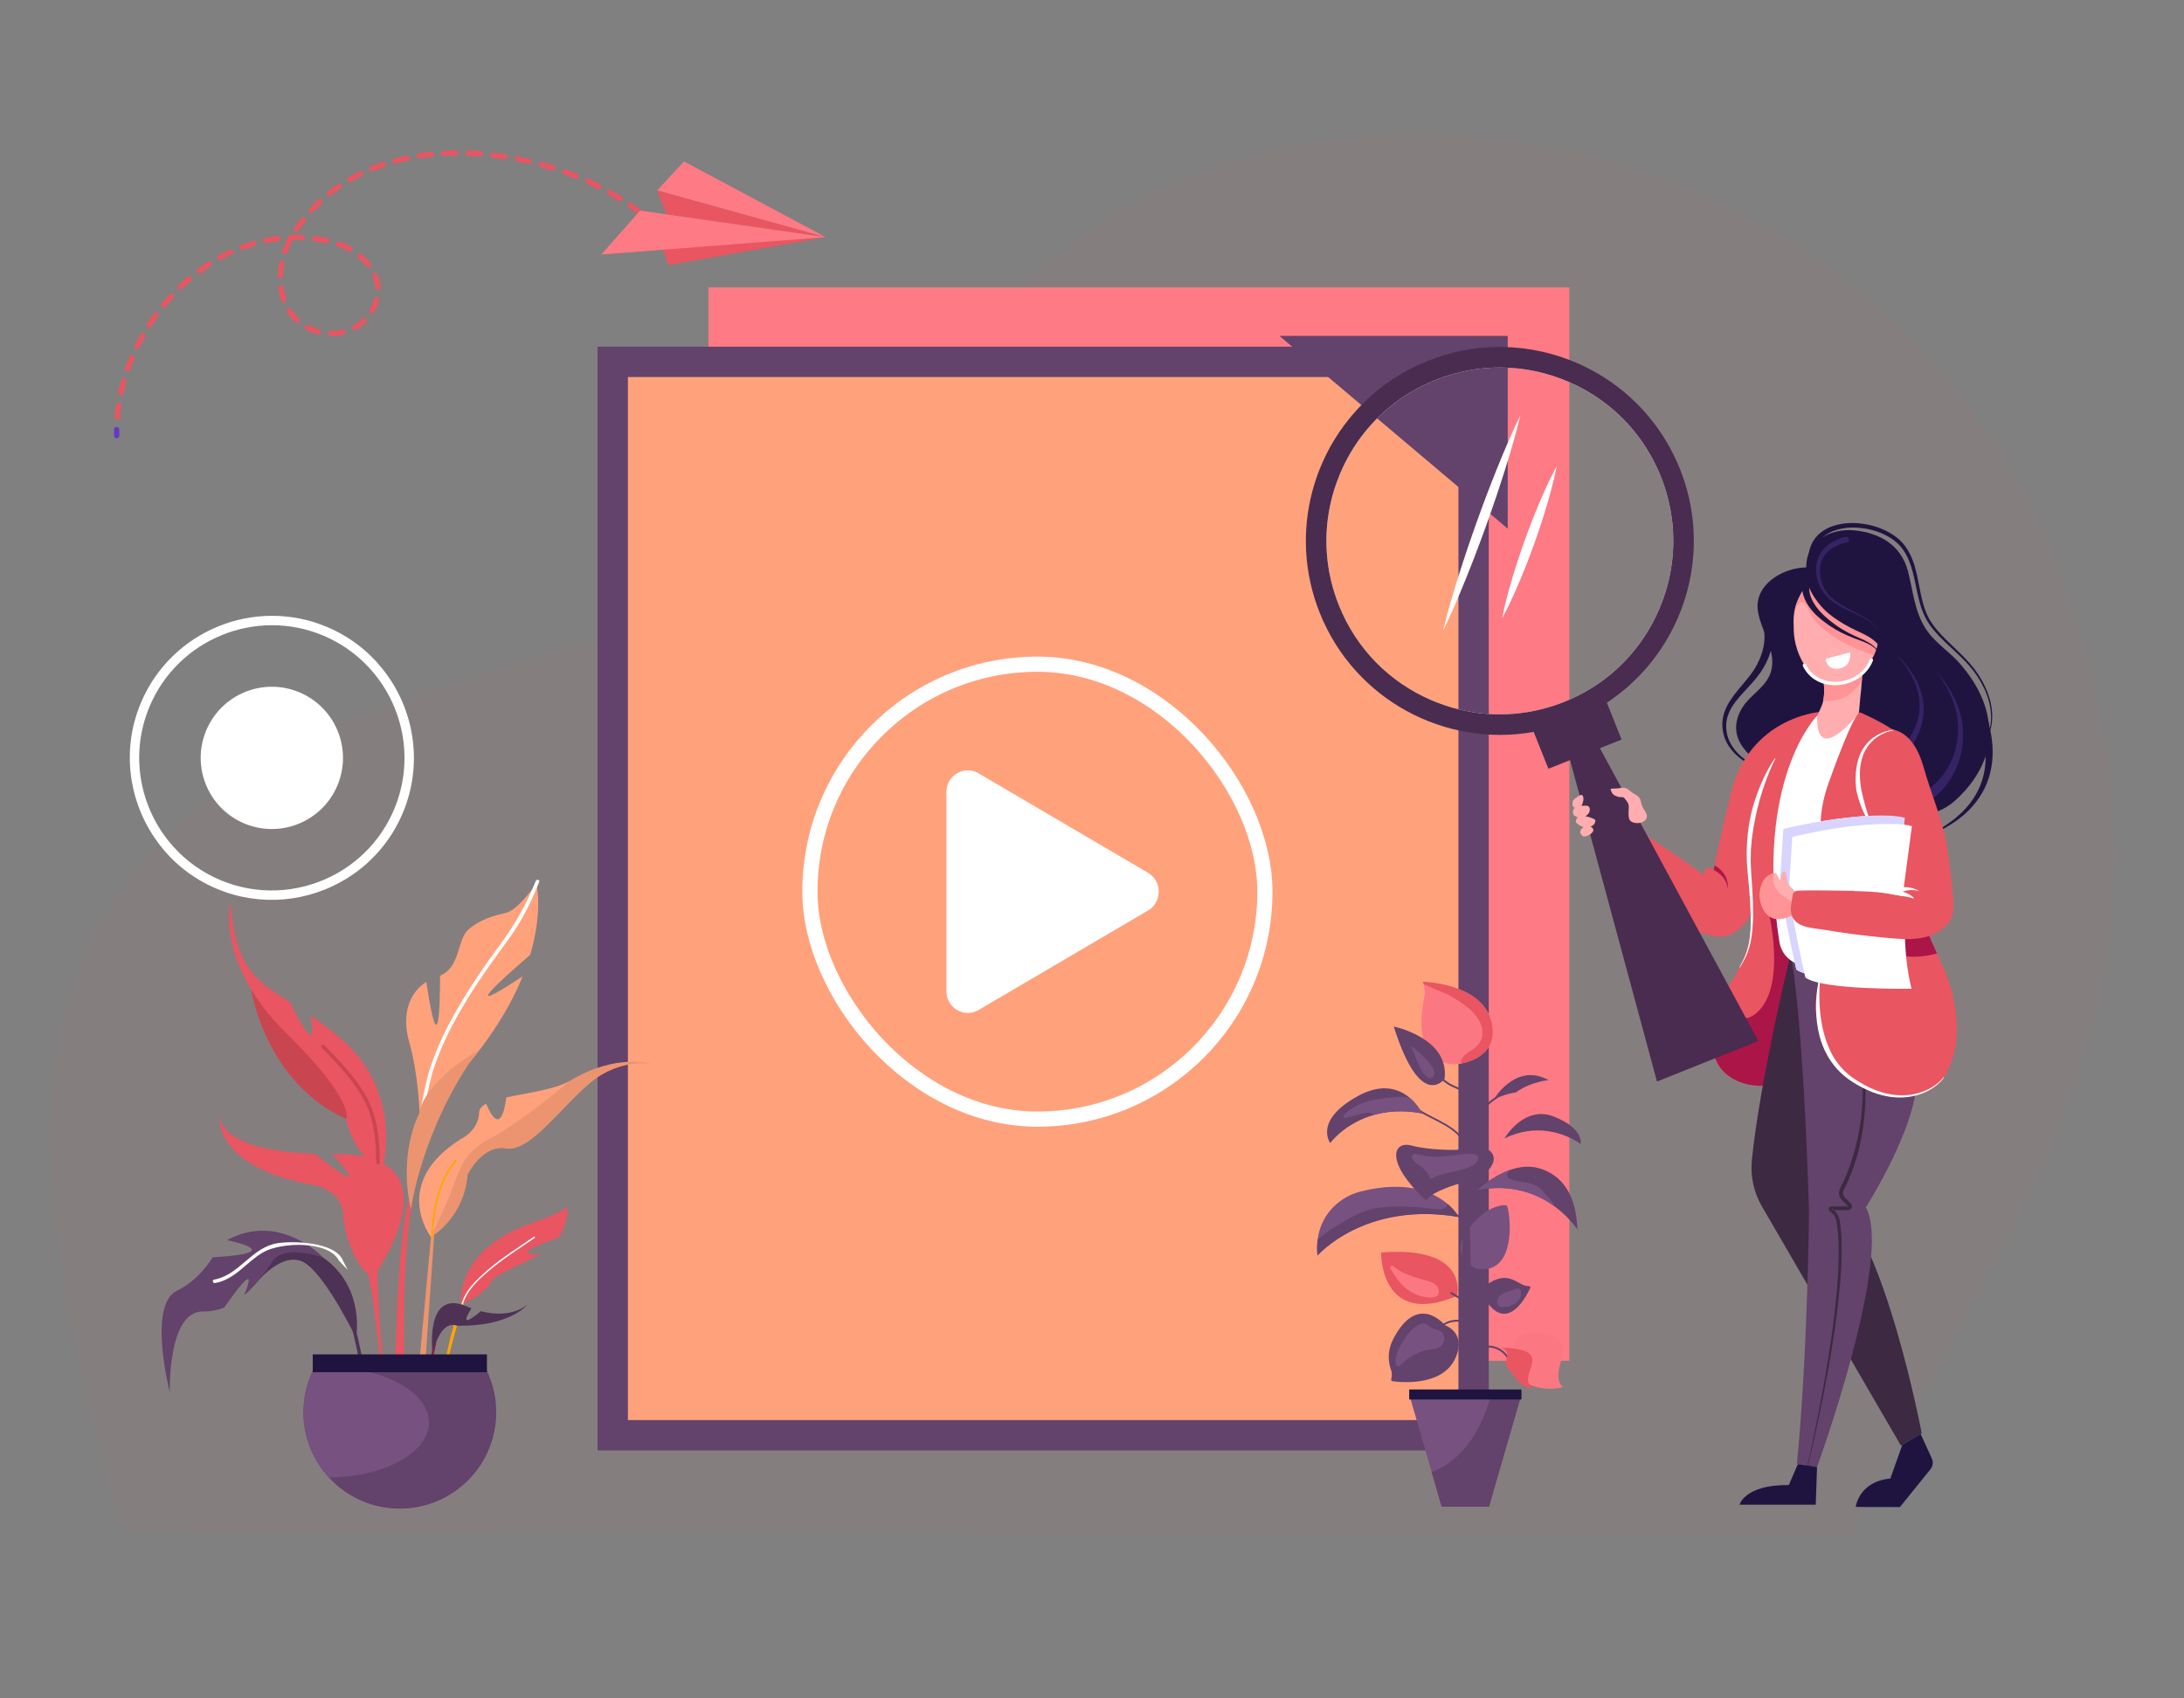 <svg xmlns="http://www.w3.org/2000/svg" xmlns:xlink="http://www.w3.org/1999/xlink" width="180" height="140" viewBox="0 0 180 140">
    <rect x="0" y="0" width="180" height="140" fill="#808080" stroke="none"/>
    <defs>
        <path id="prefix__a" d="M0.072 0.026L67.004 0.026 67.004 1.572 0.072 1.572z"/>
    </defs>
    <g fill="none" fill-rule="evenodd">
        <path fill="#E95561" fill-opacity=".05" d="M112.84.083c-10.599.006-21.066 3.01-29.362 9.635-7.414 5.92-12.335 14.523-19.267 20.985-7.87 7.337-18.126 10.878-28.262 13.825-7.15 2.08-14.28 4.569-20.49 8.68C-7.081 68.135.447 93.493 6.12 115.231l142.386.524 3.413-6.7c8.67-17.023 19.21-31.688 18.286-51.693-.851-18.43-9.115-36.362-24.462-47.119C136.488 3.756 124.625.091 112.915.083h-.075z" transform="translate(4 11)"/>
        <g>
            <path fill="#FFF" d="M15.426 44.74c2.985 1.255 4.388 4.692 3.134 7.677-1.255 2.985-4.692 4.388-7.677 3.134-2.985-1.255-4.388-4.692-3.134-7.677 1.255-2.985 4.692-4.388 7.677-3.134" transform="translate(4 11) translate(5.25 1.328)"/>
            <path fill="#FFF" d="M21.598 43.205c2.489 3.033 3.26 7.315 1.637 11.177-1.062 2.527-2.974 4.452-5.264 5.571-2.741 1.34-6.025 1.541-9.053.269-1.53-.644-2.847-1.6-3.887-2.77-1.417-1.573-2.342-3.529-2.673-5.606-.31-1.942-.1-3.989.718-5.935 2.336-5.558 8.759-8.182 14.313-5.848 1.696.712 3.12 1.807 4.209 3.142M2.36 45.61c-.89 2.12-1.107 4.362-.746 6.48.31 1.805 1.034 3.519 2.122 4.993 1.207 1.654 2.861 3.004 4.88 3.853 3.621 1.521 7.59 1.075 10.7-.842 2.004-1.236 3.652-3.078 4.633-5.412 1.722-4.097.93-8.636-1.68-11.88-1.176-1.47-2.726-2.676-4.58-3.455-5.946-2.499-12.828.31-15.329 6.263" transform="translate(4 11) translate(5.25 1.328)"/>
            <g transform="translate(4 11) translate(5.25 1.328) translate(50.6 114.658)"/>
            <path fill="#FE7A84" d="M49.14 99.843L120.09 99.843 120.09 11.363 49.14 11.363z" transform="translate(4 11) translate(5.25 1.328)"/>
            <path fill="#FFA27C" stroke="#63426B" stroke-width="2.5" d="M41.25 105.98L112.2 105.98 112.2 17.5 41.25 17.5z" transform="translate(4 11) translate(5.25 1.328)"/>
            <g transform="translate(4 11) translate(5.25 1.328) translate(57.5 42.422)">
                <rect width="37.5" height="37.5" stroke="#FFF" stroke-width="1.25" rx="18.75"/>
                <path fill="#FFF" d="M27.868 17.196L13.897 8.993c-1.177-.69-2.647.173-2.647 1.554v16.406c0 1.381 1.47 2.245 2.647 1.554l13.97-8.203c1.177-.69 1.177-2.418 0-3.108"/>
            </g>
            <path fill="#63426B" d="M96.202 15.363L115.012 15.363 115.012 31.246z" transform="translate(4 11) translate(5.25 1.328)"/>
            <path fill="#1F1440" d="M154.238 46.178c.073.154.124.284.178.427.053.14.101.28.145.422.09.283.166.57.226.858.122.579.194 1.168.194 1.76.003 1.18-.274 2.375-.87 3.39-.295.507-.651.974-1.058 1.388-.1.105-.212.199-.317.298l-.159.147-.17.135-.339.268-.357.242c-.957.639-2.014 1.097-3.095 1.449 1.059-.413 2.081-.93 2.981-1.61l.335-.256.315-.28.156-.14.145-.15c.096-.102.197-.199.288-.305.367-.42.678-.882.927-1.373.503-.983.69-2.097.626-3.186-.031-.545-.13-1.087-.273-1.614-.072-.264-.156-.524-.254-.778-.048-.127-.1-.253-.154-.376-.053-.12-.115-.25-.17-.351l.7-.365zM136.612 38.44c.282.716.344 1.503.227 2.238-.115.738-.391 1.43-.76 2.053-.742 1.276-1.917 2.107-2.607 3.25-.165.286-.3.587-.38.904-.022.08-.028.16-.044.241-.014.08-.027.161-.025.244l-.008.246c.004.082.016.164.023.246.058.662.383 1.28.83 1.785.458.5 1.028.902 1.643 1.21.614.313 1.273.539 1.948.697-.681-.126-1.354-.32-1.99-.609-.638-.281-1.24-.662-1.745-1.162-.493-.504-.88-1.157-.98-1.88-.012-.09-.029-.18-.037-.27l-.005-.274c-.006-.092.004-.183.016-.274.012-.09.017-.183.036-.273.072-.36.207-.703.374-1.025.702-1.273 1.839-2.168 2.435-3.345.31-.585.524-1.217.591-1.855.07-.637-.017-1.276-.27-1.842-.09-.199 0-.433.198-.522.2-.089.433 0 .522.199l.007.016v.002z" transform="translate(4 11) translate(5.25 1.328)"/>
            <path fill="#1F1440" d="M142.903 38.616c-.611-.565-1.41-.874-1.978-1.538-.58-.677-1.182-1.438-1.284-2.352-.254-2.291 1.84-3.544 3.953-3.334 2.095.209 3.832 1.223 4.396 3.33.444 1.66.527 3.354 1.521 4.85.514.773 1.257 1.365 1.955 1.992.232.209.46.421.672.646 1.01 1.128 1.814 2.373 2.238 3.746.106.344.188.695.244 1.055.536 2.606-.968 5.163-2.923 6.817-1.503 1.203-3.458 1.353-4.962.45-2.557-1.653-2.406-4.811-3.239-7.294-.146-.461-.285-.909-.423-1.329-.044-.32-.062-.636-.047-.948.08-1.703.996-3.315.476-5.055-.148-.498-.44-.744-.599-1.036" transform="translate(4 11) translate(5.25 1.328)"/>
            <path fill="#1F1440" d="M143.58 46.605l-.413-1.328-.01-.03-.002-.024c-.042-.316-.06-.638-.045-.962.02-.32.055-.637.115-.943.113-.615.281-1.201.398-1.782.122-.58.188-1.158.122-1.72-.02-.14-.038-.28-.076-.416-.032-.141-.068-.263-.124-.381-.056-.119-.127-.232-.21-.35-.084-.118-.183-.242-.272-.404l.051.066c-.51-.484-1.237-.8-1.82-1.389-.147-.15-.266-.3-.389-.448-.122-.15-.242-.305-.356-.465-.23-.32-.435-.67-.578-1.053-.07-.192-.122-.393-.152-.598-.018-.104-.019-.203-.026-.303-.004-.1-.016-.2-.007-.302 0-.403.079-.815.245-1.194.165-.38.425-.718.742-.977.317-.262.684-.448 1.063-.576.762-.25 1.566-.29 2.342-.192.777.096 1.538.325 2.228.704.344.19.67.417.958.691.069.072.14.141.207.215.063.078.128.154.188.233l.164.246c.027.041.056.082.081.124l.07.13c.046.086.094.172.138.26l.117.27c.041.088.073.18.105.272.031.092.066.183.095.276.111.371.203.746.278 1.122.155.75.27 1.5.49 2.218.11.357.247.706.423 1.034.038.085.095.16.141.24.05.078.093.16.151.234l.166.227.176.22c.96 1.162 2.222 2.07 3.15 3.306.459.615.838 1.293 1.099 2.016.26.722.393 1.498.324 2.266-.065.771-.383 1.498-.81 2.13-.427.636-.96 1.192-1.529 1.697l.002-.001c-.248.29-.466.61-.619.962-.154.351-.24.731-.265 1.114.02-.383.101-.765.251-1.12.149-.355.364-.68.61-.976v-.002c.562-.511 1.084-1.072 1.5-1.707.414-.632.715-1.351.769-2.105.057-.753-.083-1.511-.347-2.216-.266-.707-.648-1.368-1.107-1.966-.923-1.2-2.19-2.086-3.192-3.26l-.183-.225-.174-.231c-.06-.076-.107-.163-.162-.244-.05-.083-.11-.161-.151-.25-.189-.341-.335-.703-.455-1.07-.236-.738-.362-1.496-.525-2.235-.08-.37-.174-.734-.286-1.09-.124-.351-.254-.702-.445-1.017l-.067-.121c-.024-.04-.051-.076-.077-.114l-.155-.228c-.056-.071-.116-.139-.174-.209-.061-.066-.128-.128-.192-.193-.266-.248-.573-.456-.897-.629-.651-.347-1.377-.555-2.111-.636-.733-.084-1.488-.032-2.172.204-.34.119-.66.289-.928.516-.268.226-.48.511-.615.832-.135.32-.2.672-.195 1.03-.007.089.005.18.01.269.008.089.01.18.026.265.028.17.072.34.136.505.128.329.314.64.532.936.109.148.224.293.344.436.122.144.243.29.365.41.497.501 1.212.802 1.825 1.353l.029.026.023.04c.118.208.359.458.505.773.078.155.13.325.166.48.046.156.069.317.095.477.084.645.014 1.29-.105 1.897-.115.61-.274 1.195-.372 1.776-.053.29-.08.578-.095.864-.009.283.01.569.052.854l-.012-.054.433 1.33-.602.19z" transform="translate(4 11) translate(5.25 1.328)"/>
            <path fill="#352364" d="M146.805 41.445c.646.524 1.202 1.163 1.644 1.878.44.716.748 1.53.827 2.389.074.857-.09 1.74-.452 2.525-.359.79-.873 1.497-1.46 2.12-.12.128-.32.134-.447.015-.127-.12-.133-.32-.014-.447l.014-.014c.588-.55 1.105-1.176 1.48-1.88.379-.702.581-1.496.563-2.3-.022-.805-.263-1.604-.648-2.33-.386-.724-.896-1.393-1.507-1.956M150.304 43.055c.378.375.715.795 1.006 1.245.146.226.28.459.403.699.12.237.243.479.346.73.201.504.341 1.035.418 1.576.073.542.084 1.094.031 1.643-.056.548-.174 1.093-.357 1.62-.188.523-.436 1.03-.754 1.498-.32.465-.7.896-1.141 1.261-.442.364-.939.668-1.47.896-.24.104-.518-.007-.622-.248-.104-.24.007-.52.248-.623l.031-.012h.002c.461-.16.901-.385 1.304-.669.402-.284.76-.634 1.075-1.024.311-.392.569-.831.775-1.296.203-.466.349-.96.44-1.466.086-.507.115-1.026.085-1.544-.035-.517-.13-1.032-.288-1.53-.08-.25-.182-.49-.284-.737-.102-.243-.217-.481-.344-.713-.253-.464-.555-.904-.904-1.306" transform="translate(4 11) translate(5.25 1.328)"/>
            <path fill="#1F1440" d="M140.643 34.597c-2.015-.646-5.307.89-5.025 3.328.199 1.727 1.65 3.419 1.063 5.196-.39 1.182-1.623 1.797-2.29 2.815-.764 1.167-.764 2.45.163 3.53 1.353 1.805 3.308.602 4.468-.389.204-.134.408-.254.614-.347 1.148-.515 2.327-1.535 2.703-2.77.442-1.452.145-2.74-.183-4.172-.343-1.496-.607-3.242-1.513-7.19" transform="translate(4 11) translate(5.25 1.328)"/>
            <path fill="#E95561" d="M131.95 74.245c.015.093.03.186.052.28.022.093.044.18.075.267.489 1.556 2.116 2.356 3.709 2.384.495.012.983-.053 1.438-.19 1.415-.426 2.122-1.65 2.508-3.015v-.003c.245-.868.357-1.796.441-2.608l.019-.17c.093-.906.115-1.812.112-2.714-.003-.32-.006-.638-.012-.956l-.003-.13c-.004-.177-.01-.352-.016-.53 0-.058-.003-.117-.003-.176-.025-.86-.05-1.718-.044-2.577 0-.355.006-.71.022-1.06.028-.68.006-1.333-.047-1.98-.006-.134-.018-.267-.034-.401-.078-.865-.202-1.727-.314-2.623-.218-1.752-.212-3.482-.389-5.243-.037-.38.874-.632 1.136-3.744.025-.28.04-.585.053-.917.003-.044.003-.088.006-.137 0 0-.003 0 0-.003.012-.383.012-.8.006-1.254-.04.08-.093.155-.152.227-.053.062-.116.121-.18.177h-.004c-.019.019-.037.031-.06.05h-.002c-.112.09-.237.171-.367.243-.645.36-1.416.532-1.416.532s-.202.578-.526 1.453v.003c-.657 1.783-1.817 4.792-2.797 6.684 0 0-.003 0-.003.003l-.224.42-.187.317v.003c-.33.538-.622.893-.85.959.003.168.61 2.81.946 4.34.019.078.034.156.053.227v.007c.1.463.168.784.168.84.019.457-.006.911-.065 1.363-.038.264-.084.525-.143.784-.003.003-.003.006-.003.009-.271 1.16-.778 2.268-1.435 3.258-.28.42-.535.846-.747 1.285-.043.087-.084.171-.124.258l-.065.146c-.025.056-.05.112-.072.168-.488 1.17-.697 2.409-.46 3.744" transform="translate(4 11) translate(5.25 1.328)"/>
            <path fill="#E95561" d="M140.659 46.368s-5.725.458-7.245 6.672c-1.52 6.214-1.562 7.26-1.562 7.26s-1.464-1.183-6.177-4.26l-2.191 1.355s3.624 6.877 8.983 7.508c0 0 2.56.22 3.617-4.622 1.058-4.842 4.575-13.913 4.575-13.913" transform="translate(4 11) translate(5.25 1.328)"/>
            <path fill="#AC1548" d="M131.95 74.245c.015.093.03.186.052.28.022.093.044.18.075.267.489 1.556 2.116 2.356 3.709 2.384.495.012.983-.053 1.438-.19 1.415-.426 2.122-1.65 2.508-3.015v-.003c.245-.868.357-1.796.441-2.608l.019-.17c.093-.906.115-1.812.112-2.714-.003-.32-.006-.638-.012-.956l-.056-.133c-.087-.215-.165-.411-.23-.576-.116-.292-.187-.491-.194-.535-.015-.165-.933-2.091-1.44-3.112-.178-.351-.302-.597-.324-.625-.053-.062-.557.022-.977.103-.103.021-.202.04-.286.059l-.012.003-.274.059s.04.165.1.454c.12.588.314 1.69.36 2.919v.003c.069 1.69-.134 3.616-1.173 4.77-1.226 1.36-2.321.532-3.043-.442-.034-.043-.065-.09-.096-.134-.035-.05-.069-.096-.1-.146l-.065.146c-.025.056-.05.112-.072.168-.488 1.17-.697 2.409-.46 3.744" transform="translate(4 11) translate(5.25 1.328)"/>
            <path fill="#AC1548" d="M132.618 70.775c.645.79 1.538 1.466 2.58.968 1.16-.554 1.702-1.973 1.914-3.152.127-.716.18-1.456.168-2.2-.01-1.011-.137-2.032-.343-3.009-.024-.134-.053-.267-.087-.398.084-.016.165-.034.25-.053.133-.025.267-.05.404-.072.065-.009.298-.003.367-.046.012.03.025.062.034.078.084.115.162.242.233.373.25.454.44.983.65 1.428.259.548.533 1.092.741 1.662.047.127.09.252.128.376.065.206.118.408.162.61.074.34.121.675.149 1.018.047.557.04 1.123.012 1.73-.009.192-.018.398-.03.61-.041.746-.103 1.58-.262 2.392v.003c-.252 1.304-.744 2.542-1.764 3.24-.6.41-1.332.597-2.07.588h-.003c-1.57-.022-3.167-.937-3.565-2.477-.243-1.273-.11-2.483.332-3.669" transform="translate(4 11) translate(5.25 1.328)"/>
            <path fill="#FFADAE" d="M140.05 48.465c.474 1.33 2.578.416 3.183-.275.803-.916.695-1.72.824-2.877.073-.658.126-1.168.148-1.56.113-2.01-.578-.932-3.468-.867.348.694.45 1.702.28 2.534-.003.032-.01.066-.018.098-.177.77-1.215 2.2-.95 2.947" transform="translate(4 11) translate(5.25 1.328)"/>
            <path fill="#3D2942" d="M138.27 66.536s-2.477 10.25-3.135 16.747c-.135 1.334.156 2.677.83 3.837l11.453 19.716 1.716-1.014s-3.033-16.112-7.446-19.67l5.425-13.664-8.843-5.952z" transform="translate(4 11) translate(5.25 1.328)"/>
            <path fill="#FF9395" d="M141.018 45.42c1.742.18 2.7-.829 3.187-1.667.113-2.01-.578-.932-3.468-.867.348.694.45 1.702.28 2.534" transform="translate(4 11) translate(5.25 1.328)"/>
            <path fill="#63426B" d="M138.381 66.54s.97 4.864 1.464 20.992c0 0-.105 11.734-.996 20.776 0 0 .38.503 1.657.294 0 0 6.308-17.342 4.019-21.41 0 0 4.782-7.434 4.164-11.532-.618-4.098-8.43-9.384-8.43-9.384l-1.878.264z" transform="translate(4 11) translate(5.25 1.328)"/>
            <path fill="#FFADAE" d="M138.57 38.876c0 .19.003.392.013.6-.013 2.28 1.683 5.294 4.233 4.424.213-.052.421-.124.62-.215.595-.273 1.101-.721 1.403-1.353.135-.202.25-.418.35-.64.158-.354.273-.725.346-1.087.093-.452.089-.86-.064-1.264-.322-.852-1.315-1.686-3.489-2.892-.603-.335-1.296-.699-2.093-1.098-.522.985-1.027 1.646-1.226 2.615-.059.275-.09.572-.093.91" transform="translate(4 11) translate(5.25 1.328)"/>
            <path fill="#FFF" d="M143.908 46.513s-3.522 4.474-3.39.15c0 0-5.203 5.19-3.118 18.642.13.84.704 1.55 1.498 1.82.745.254 1.842.41 3.378.156l1.632-20.768z" transform="translate(4 11) translate(5.25 1.328)"/>
            <path fill="#3D2942" d="M139.623 108.884c.36-1.553.688-3.113.994-4.677.305-1.565.586-3.133.833-4.707.251-1.573.465-3.152.625-4.735.077-.792.139-1.586.18-2.38.035-.793.05-1.587.018-2.379-.012-.197-.015-.395-.035-.592-.02-.196-.032-.394-.059-.589l-.042-.292c-.015-.096-.025-.198-.048-.28-.044-.174-.127-.338-.24-.476-.057-.07-.122-.133-.192-.19l-.053-.04-.028-.019-.014-.01c-.014-.01-.028-.02-.041-.036-.054-.058-.067-.147-.041-.215.022-.07.094-.13.17-.138l.028-.003H141.82l.15-.002.298-.001.598-.004c.09 0 .243-.001.201-.003 0 0 .004-.006.003-.008-.002 0 0-.001-.002-.002l-.002-.003-.013-.013-.42-.426-.052-.053c-.018-.018-.034-.034-.056-.059-.042-.045-.078-.096-.108-.15-.061-.109-.096-.232-.101-.356-.006-.124.017-.249.066-.363.029-.061.048-.097.071-.143l.066-.131c.046-.087.085-.178.127-.267.042-.089.085-.177.123-.268.32-.72.581-1.468.795-2.228.223-.758.379-1.535.5-2.317l.082-.588c.025-.196.037-.394.056-.591.043-.394.054-.79.073-1.186.055-1.585-.085-3.177-.376-4.744l.031-.006c.084.39.168.78.248 1.171l.181 1.186.055.597.027.3c.008.099.02.199.021.299l.023.6.011.3c.004.1-.001.2-.001.3-.008 1.603-.212 3.21-.628 4.763-.213.775-.476 1.538-.799 2.276-.038.094-.082.185-.125.276-.045.09-.085.183-.133.272l-.069.135c-.022.043-.05.095-.063.124-.03.069-.045.144-.042.22.003.074.023.149.06.215.018.032.039.064.065.091.01.013.03.033.046.05l.053.054.416.429.013.013.022.026c.015.017.027.04.039.061.021.045.031.095.03.144-.003.098-.05.19-.13.249-.04.028-.088.048-.135.056l-.036.003h-.213l-.598-.004-.578-.005c.061-.01.086-.077.046-.124-.005-.005-.01-.01-.014-.011l.017.011.033.024c.023.016.044.034.065.05.085.07.163.149.23.234.137.172.237.373.289.586.027.11.035.208.05.309l.038.3c.025.2.035.4.053.601.017.2.018.401.028.602.024.802.002 1.603-.042 2.401-.05.798-.119 1.594-.204 2.388-.177 1.587-.406 3.167-.673 4.74-.268 1.572-.57 3.138-.897 4.7-.326 1.56-.674 3.117-1.055 4.665l-.03-.007z" transform="translate(4 11) translate(5.25 1.328)"/>
            <path fill="#E95561" d="M140.398 70.963c.092 1.247.752 2.449 1.313 3.526 1.093 2.09 2.856 3.49 5.275 3.5 1.313.008 2.694-.044 3.642-1.096.806-.893 1.232-2.277 1.35-3.455.198-1.98-.252-4.182-1.05-5.998-.172-.392-.355-.782-.538-1.174-.316-.686-.63-1.379-.878-2.093-.086-.252-.162-.51-.228-.77-.197-.794-.32-1.61-.533-2.393-.599-2.204-.557-9.113-.667-11.373-.028-.58-.12-1.493-3.988-3.228-.507-.228-2.427 5.224-2.622 5.765-.417 1.153-.675 2.353-.675 3.585.002 2.186-.11 4.371.09 6.545.183 1.969.238 3.826-.122 5.761-.171.92-.44 1.963-.37 2.898" transform="translate(4 11) translate(5.25 1.328)"/>
            <path fill="#AC1548" d="M144.217 64.363c1.948 2.711 4.904 2.26 6.173 1.903-.316-.686-.63-1.379-.878-2.093-.086-.252-.162-.51-.228-.77-2.59-1.223-6.727-1.35-5.067.96" transform="translate(4 11) translate(5.25 1.328)"/>
            <path fill="#FF9395" d="M138.663 37.966c.326-.716.73-1.027 1.164.022.85 2.061 4.19 3.318 5.362 3.704.158-.354.273-.725.346-1.087.093-.452.089-.86-.064-1.264l-2.441-1.208-1.048-1.684c-.603-.335-1.296-.699-2.093-1.098-.522.985-1.027 1.646-1.226 2.615" transform="translate(4 11) translate(5.25 1.328)"/>
            <path fill="#1F1440" d="M146.546 44.456c.747-1.307-.443-3.368-1.556-4.147-.535-.374-1.176-.6-1.753-.908-.621-.332-1.227-.7-1.772-1.15-1.166-.964-2.751-3.306-1.296-4.69 1.325-1.262 3.74.601 4.72 1.515.88.818 1.657 1.837 2.122 2.944.487 1.159.295 2.215-.465 6.436" transform="translate(4 11) translate(5.25 1.328)"/>
            <path fill="#FFF" d="M145.112 42.123c-.884 2.347-4.595 2.873-5.769.458-.079-.163.165-.306.244-.143 1.052 2.165 4.447 1.748 5.253-.39.063-.168.336-.095.272.075M137.46 60.237l.265-4.233s6.464-1.614 10.015-.92c0 0-1.552 8.248-.182 13.433 0 0-7.403.123-8.757-.928 0 0-1.212-5.222-1.342-7.352" transform="translate(4 11) translate(5.25 1.328)"/>
            <path fill="#D7D4FF" d="M137.46 60.237l.265-4.233s6.464-1.614 10.015-.92c0 0-1.552 8.248-.182 13.433 0 0-7.403.123-8.757-.928 0 0-1.212-5.222-1.342-7.352" transform="translate(4 11) translate(5.25 1.328)"/>
            <path fill="#FFF" d="M138.2 60.894l.265-4.232s6.465-1.614 10.015-.92c0 0-1.551 8.248-.182 13.433 0 0-7.403.123-8.756-.928 0 0-1.212-5.223-1.343-7.353" transform="translate(4 11) translate(5.25 1.328)"/>
            <path fill="#FFADAE" d="M136.898 63.369c.627.218 1.623-.157 2.093-.62.05-.051.098-.1.135-.147.571-.673-.028-1.01-.899-1.916-.717.184-.992-1.11-1.166-1.046l-.08.013c-1.628.306-1.53 3.207-.083 3.716" transform="translate(4 11) translate(5.25 1.328)"/>
            <path fill="#FF9395" d="M136.898 63.369c.627.218 1.623-.157 2.093-.62.05-.051.098-.1.135-.147-.01-.145-.06-.285-.164-.405 0 0-2.57-.822-1.982-2.544-1.627.306-1.53 3.207-.082 3.716" transform="translate(4 11) translate(5.25 1.328)"/>
            <path fill="#FFADAE" d="M138.484 61.102c-.146-.213-.272-.408-.367-.652-.097-.246-.097-.463-.149-.713-.084-.408-.342-.245-.408.071-.046.215-.07.451-.081.669-.01.171.057.662 1.005.625" transform="translate(4 11) translate(5.25 1.328)"/>
            <path fill="#E95561" d="M143.908 46.843c.907.615 2.063.707 3.074 1.022 1.299.404 1.971 1.841 2.311 3.06.645 2.312 1.612 4.405 1.966 6.782.18 1.213.314 2.462.433 3.69.131 1.357.126 2.26-1.124 3.044-1.38.866-3.043.65-4.581.513-1.668-.15-3.323-.38-4.975-.65-.931-.153-2.367-.17-2.63-1.322-.11-.48.053-.999.113-1.498.026-.218.206-.386.425-.394 2.198-.08 4.415.074 6.612.001.103-2.134-.648-4.008-.821-6.085-.15-1.787-.288-4.03.565-5.651.288-.548.77-.782.268-1.322-.24-.26-.914-.675-1.636-1.19" transform="translate(4 11) translate(5.25 1.328)"/>
            <path fill="#FFF" d="M141.208 41.977l2.021-.532s.183 1.147-.881 1.335c-1.064.188-1.14-.803-1.14-.803M146.798 47.876c-.77.141-1.491.548-1.975 1.143-.247.293-.43.636-.556.996-.126.36-.195.74-.22 1.123-.024.383-.013.77.04 1.152.006.097.025.19.038.284l.019.141c.003.023.006.05.01.069l.015.065c.044.189.088.38.136.569.045.19.094.379.146.567.048.189.106.375.162.561.117.372.246.739.448 1.077l-.03.026c-.15-.136-.275-.3-.386-.47-.055-.084-.103-.173-.154-.26-.047-.09-.094-.18-.136-.271-.173-.365-.31-.743-.43-1.126-.058-.192-.11-.385-.156-.58l-.018-.08c-.005-.03-.006-.052-.01-.079l-.017-.153c-.01-.102-.024-.205-.026-.305l-.012-.304.003-.305c-.002-.101.008-.203.014-.304l.01-.152.02-.152c.047-.404.14-.806.295-1.184.154-.379.369-.736.647-1.035.137-.15.291-.285.454-.405.163-.121.336-.226.518-.314.361-.177.749-.296 1.148-.334l.003.04z" transform="translate(4 11) translate(5.25 1.328)"/>
            <path fill="#352364" d="M142.94 32.388c-.83.167-1.7.65-2.03 1.452-.171.394-.202.846-.14 1.289.028.223.084.44.155.651.078.21.18.41.302.597.251.372.59.685.97.944.378.262.791.479 1.205.693.414.216.836.425 1.226.688.388.26.75.584.969 1-.237-.406-.608-.709-1.001-.95-.397-.244-.823-.434-1.246-.632-.423-.197-.85-.397-1.25-.65-.403-.25-.777-.566-1.067-.957-.142-.198-.262-.411-.357-.636-.088-.228-.158-.463-.2-.702-.04-.24-.064-.485-.05-.733.016-.248.064-.497.153-.734.176-.476.517-.883.921-1.172.202-.147.419-.27.644-.371.229-.102.452-.184.711-.243.128-.029.255.051.284.179.029.128-.051.254-.179.283l-.004.001-.016.003z" transform="translate(4 11) translate(5.25 1.328)"/>
            <path fill="#1F1440" d="M139.96 35.615c-.005.007-.024.054-.035.087-.01.037-.023.076-.031.116-.018.08-.027.164-.034.25-.006.17.008.346.049.52.076.35.246.69.461 1 .1.162.233.303.352.455.136.137.263.285.41.414.288.264.596.516.92.742.319.234.662.433 1.01.622.352.187.72.344 1.087.51.366.167.742.344 1.05.619.306.275.517.632.669 1.003-.177-.361-.409-.698-.72-.943-.313-.245-.686-.392-1.06-.533-.374-.14-.757-.275-1.128-.443-.37-.17-.737-.352-1.082-.571-.35-.212-.682-.45-1.005-.708-.164-.126-.311-.275-.466-.413-.14-.156-.294-.3-.419-.473-.262-.332-.488-.71-.614-1.14-.064-.214-.1-.44-.107-.671.002-.116.007-.233.025-.35.009-.06.022-.118.036-.178.018-.064.03-.112.067-.197l.018-.04c.071-.16.26-.234.421-.162.162.071.234.26.163.422-.01.022-.023.044-.037.062" transform="translate(4 11) translate(5.25 1.328)"/>
            <path fill="#D7D4FF" d="M143.502 55.02s2.931-.326 4.238.064l-.592 6.276-2.05-.364-1.263-1.643-.333-4.333z" transform="translate(4 11) translate(5.25 1.328)"/>
            <path fill="#FFF" d="M148.323 55.77l-.66 4.981-.05.38c-.102.065-.214.12-.325.172.097.035.192.078.285.128l-.015.111-2.354-.424-.403-.008-1.46-1.36.218-4s3.458-.37 4.764.02" transform="translate(4 11) translate(5.25 1.328)"/>
            <path fill="#1F1440" d="M140.506 108.602l-.106 3.1h-6.278s.42-1.655 4.059-1.616l.738-1.71 1.587.226zM149.043 105.875l.924 2.022c.133.293.09.637-.113.887l-2.518 3.116-3.639-.008s.224-2.082 2.85-2.344l.99-2.782 1.506-.891z" transform="translate(4 11) translate(5.25 1.328)"/>
            <path fill="#FFF" d="M137.074 50.191c-.653 1.332-1.136 2.73-1.49 4.153l-.12.537-.06.269-.048.27-.1.54-.077.545-.04.272c-.013.09-.017.182-.026.273l-.047.548-.011.137-.003.138-.006.275c-.004.183-.01.367-.01.55l.025.55c.01.184.014.366.03.552.026.371.058.742.077 1.113.048.742.071 1.487.067 2.233-.011.744-.057 1.494-.211 2.227-.083.366-.195.725-.348 1.067-.151.342-.34.664-.534.98l-.034-.02c.18-.323.355-.65.492-.993.138-.341.236-.697.305-1.058.126-.725.147-1.465.133-2.203-.015-.738-.058-1.477-.126-2.214-.028-.369-.07-.737-.106-1.106-.035-.369-.057-.746-.086-1.119-.056-1.498.088-3.012.483-4.461.206-.722.453-1.431.756-2.116.151-.342.316-.678.494-1.006l.137-.245.143-.24c.097-.16.199-.317.308-.469l.033.021z" transform="translate(4 11) translate(5.25 1.328)"/>
            <path fill="#E95561" d="M131.216 60.194s-.345-1.79 1.133-.54-.473 2.274-1.133.54" transform="translate(4 11) translate(5.25 1.328)"/>
            <path fill="#AC1548" d="M131.99 59.385s1.029.425 1.157 1.538c0 0 .202-1.193-1.086-1.912l-.07.374z" transform="translate(4 11) translate(5.25 1.328)"/>
            <path fill="#FFF" d="M140.786 68.07c-.042.368-.067.738-.08 1.107-.013.37-.012.738 0 1.106.03.734.109 1.465.271 2.174.159.71.392 1.4.726 2.04l.128.237c.046.078.095.153.142.23.024.038.047.077.072.114l.08.11c.053.072.103.148.159.218.116.137.227.28.356.406.064.064.123.133.19.192l.203.181c.065.063.14.113.211.17.073.054.142.111.217.163.153.102.302.209.459.302.309.198.633.37.964.524.663.308 1.373.519 2.1.59.726.073 1.47-.006 2.164-.249.345-.124.678-.285.984-.49.305-.204.589-.447.813-.74l.032.023c-.216.307-.494.566-.798.786-.304.22-.64.396-.989.535-.702.273-1.468.382-2.222.331-.755-.053-1.496-.252-2.188-.552-.346-.15-.685-.319-1.008-.513-.165-.092-.32-.198-.48-.299-.08-.051-.155-.11-.233-.165-.076-.057-.157-.11-.227-.173l-.22-.185c-.074-.06-.138-.132-.208-.197-.141-.13-.263-.277-.391-.42-.062-.073-.119-.15-.178-.225l-.088-.114c-.028-.038-.054-.079-.081-.118-.053-.08-.108-.158-.16-.239l-.146-.247c-.377-.667-.626-1.4-.769-2.145-.068-.373-.12-.749-.145-1.126-.023-.377-.032-.754-.016-1.13.012-.375.047-.75.097-1.12.054-.371.12-.74.22-1.101l.04.008zM143.561 61.089c.416-.058.835-.088 1.254-.114.42-.021.842-.026 1.264-.01.212.009.424.013.637.029.212.016.425.048.633.104.207.057.413.128.608.225.196.095.385.215.534.377l-.022.033c-.405-.125-.8-.186-1.202-.25-.2-.03-.401-.063-.602-.103-.201-.04-.405-.075-.61-.1-.205-.026-.412-.046-.618-.063-.207-.018-.414-.033-.622-.045-.416-.027-.833-.039-1.25-.044l-.004-.04z" transform="translate(4 11) translate(5.25 1.328)"/>
            <path fill="#FFF" d="M147.038 60.849c.095-.02.173-.029.258-.037.084-.008.167-.013.25-.015.167-.004.333.004.496.024.164.02.325.058.48.11.154.052.298.128.43.215-.15-.052-.302-.088-.456-.1-.153-.01-.305-.008-.456.011-.15.02-.298.05-.442.09-.072.021-.144.044-.213.07-.069.024-.143.053-.198.08l-.149-.448zM120 19.132c.428.184.845.387 1.25.608 1.945 1.067 3.595 2.553 4.844 4.355.613.884 1.13 1.844 1.54 2.868l.008.02c.225.566.413 1.141.562 1.722.177.679.301 1.364.376 2.054.055.513.081 1.029.08 1.544-.002.567-.038 1.135-.108 1.7-.061.493-.149.986-.263 1.474-.173.742-.407 1.475-.702 2.193-.03.076-.062.152-.094.227-.172.401-.361.791-.566 1.17-1.585 2.94-4.125 5.21-7.264 6.464-.595.238-1.2.433-1.81.588-3.028.77-6.207.524-9.125-.728-3.507-1.505-6.217-4.287-7.633-7.831-1.126-2.82-1.325-5.857-.6-8.746.023-.094.048-.187.073-.28.106-.388.228-.774.369-1.156.08-.221.166-.441.259-.66l.038-.092c.509-1.185 1.162-2.278 1.942-3.26.398-.503.83-.978 1.292-1.42l.21-.198c.967-.89 2.06-1.647 3.256-2.247.367-.184.745-.354 1.131-.508.083-.033.166-.066.249-.097.756-.286 1.527-.506 2.305-.66.493-.098.99-.169 1.487-.214.923-.083 1.85-.074 2.77.026.567.06 1.131.156 1.69.285.825.191 1.639.457 2.434.799m-4.354-1.95c-.908-.079-1.828-.076-2.749.014-.493.047-.985.12-1.477.217-.816.162-1.63.394-2.43.7-.08.03-.16.06-.24.092-.355.142-.702.296-1.04.461-1.355.662-2.571 1.506-3.632 2.491-.071.066-.142.133-.211.2-.457.44-.883.908-1.278 1.398-.916 1.14-1.66 2.402-2.214 3.745l-.015.037c-.234.572-.433 1.159-.596 1.756-.026.093-.05.187-.074.281-.755 2.986-.61 6.228.617 9.3 2.887 7.23 10.758 11.012 18.093 8.976.53-.146 1.056-.323 1.577-.532 3.508-1.4 6.203-3.973 7.816-7.09.239-.458.453-.929.642-1.41.283-.714.512-1.45.683-2.201.112-.486.2-.978.262-1.475.071-.558.111-1.122.119-1.688.007-.508-.011-1.018-.057-1.528-.058-.668-.162-1.336-.313-2.002-.125-.554-.283-1.104-.475-1.65-.072-.21-.15-.418-.233-.625-.265-.664-.572-1.298-.917-1.902-.588-1.03-1.286-1.97-2.072-2.81-.623-.667-1.302-1.272-2.026-1.809-.889-.66-1.843-1.219-2.847-1.669-1.056-.474-2.164-.827-3.304-1.05-.53-.105-1.067-.18-1.609-.227" transform="translate(4 11) translate(5.25 1.328)"/>
            <path fill="#492C50" d="M117.566 18.333c.825.191 1.639.457 2.434.799.428.183.845.387 1.25.608 1.945 1.067 3.595 2.553 4.844 4.355.613.884 1.13 1.844 1.54 2.868l.008.02c.225.566.413 1.141.562 1.722.177.678.301 1.364.376 2.054.055.513.081 1.029.08 1.544-.002.568-.038 1.135-.108 1.7-.061.493-.149.986-.263 1.474-.173.742-.407 1.475-.702 2.193-.03.076-.062.152-.094.227-.172.401-.361.791-.566 1.17-1.585 2.94-4.125 5.21-7.264 6.464-.595.238-1.2.433-1.81.588-3.028.77-6.207.524-9.125-.728-3.507-1.505-6.217-4.287-7.633-7.831-1.126-2.82-1.325-5.857-.6-8.746.023-.094.048-.187.073-.28.106-.388.228-.774.369-1.156.08-.221.166-.441.259-.66l.038-.092c.509-1.185 1.162-2.278 1.942-3.26.398-.503.83-.978 1.291-1.42.07-.067.14-.133.211-.198.967-.89 2.06-1.647 3.256-2.247.367-.184.745-.354 1.131-.508.083-.033.166-.066.249-.097.756-.286 1.527-.506 2.305-.66.493-.098.99-.169 1.487-.214.923-.083 1.85-.074 2.77.026.567.06 1.131.156 1.69.285m-2.084-2.02c-.906-.064-1.823-.051-2.741.043-.491.05-.983.124-1.473.22-.951.19-1.898.468-2.831.84-1.949.779-3.66 1.897-5.092 3.26-.074.07-.147.142-.218.213-.485.478-.935.985-1.35 1.516-.789 1.009-1.451 2.106-1.975 3.265-.043.095-.086.19-.126.286-.268.621-.495 1.26-.681 1.911-.029.098-.055.196-.081.294-.855 3.208-.72 6.709.605 10.028 2.861 7.165 10.326 11.118 17.635 9.815.591-.105 1.183-.245 1.77-.42.458-.138.915-.297 1.368-.477 1.033-.413 1.999-.921 2.893-1.512 2.394-1.58 4.265-3.745 5.494-6.222.231-.464.439-.94.623-1.423.274-.72.497-1.459.666-2.212.109-.487.195-.98.258-1.477.07-.556.112-1.117.124-1.682.01-.503-.004-1.01-.043-1.516-.05-.655-.139-1.312-.273-1.966-.108-.535-.245-1.07-.412-1.6-.122-.39-.26-.778-.414-1.163-.16-.4-.333-.79-.52-1.169-.36-.728-.77-1.418-1.224-2.068-1.406-2.015-3.236-3.638-5.314-4.795-.646-.36-1.317-.676-2.005-.943-1.002-.388-2.043-.677-3.108-.859-.513-.088-1.031-.15-1.555-.187" transform="translate(4 11) translate(5.25 1.328)"/>
            <path fill="#492C50" d="M124.397 48.633L118.367 51.041 117.06 47.769 123.091 45.361z" transform="translate(4 11) translate(5.25 1.328)"/>
            <path fill="#492C50" d="M135.669 73.486L127.315 76.822 120.1 50.138 122.519 49.172z" transform="translate(4 11) translate(5.25 1.328)"/>
            <path fill="#FFADAE" d="M121.263 55.848c-.144.094-.282.242-.268.431.012.162.176.356.352.345.236-.015.827-.3.708-.607-.111-.29-.546-.327-.792-.169M120.455 54.867c-.105-.194-.087-.454.086-.603.179-.154.45-.154.674-.17.252-.018.516-.06.558.253.033.245-.12.456-.313.586-.14.095-.289.14-.458.14-.093-.001-.19-.01-.276-.047-.083-.035-.153-.107-.271-.16" transform="translate(4 11) translate(5.25 1.328)"/>
            <path fill="#FFADAE" d="M120.641 55.471c-.068-.688.79-.566 1.221-.395.092.037.289.094.35.176.062.086-.002.236-.053.317-.153.243-.504.314-.772.294-.332-.023-.622-.266-.746-.392M120.469 54.231c-.148-.09-.138-.352-.094-.502.05-.174.24-.267.381-.366.125-.087.331-.267.442-.092.102.16.047.483-.03.65-.118.256-.396.386-.7.31M125.829 53.397c-.142-.161-.344-.25-.535-.374-.22-.143-.384-.377-.665-.413-.17-.022-.357.023-.527.046-.195.027-.434-.008-.618.054.061.236.138.42.368.543.11.059.242.104.368.122.138.02.282-.047.39.07.1.11.214.256.29.384.101.172.09.343.083.533-.008.204-.024.41-.001.614.012.115.04.233.112.323.199.245.67.261.944.172.211-.07.415-.24.441-.473.026-.237-.133-.43-.249-.62-.1-.164-.173-.344-.217-.53-.041-.174-.06-.312-.184-.451" transform="translate(4 11) translate(5.25 1.328)"/>
            <path fill="#FFF" d="M109.678 39.68c.369-1.542.82-3.053 1.289-4.558.475-1.503.98-2.995 1.511-4.478.531-1.483 1.09-2.956 1.68-4.418.593-1.46 1.207-2.913 1.903-4.337-.368 1.542-.818 3.053-1.288 4.558-.474 1.503-.98 2.995-1.512 4.478-.532 1.482-1.091 2.955-1.68 4.417-.595 1.46-1.208 2.913-1.903 4.337M114.551 38.638c.213-1.103.504-2.178.818-3.245.317-1.066.666-2.12 1.04-3.165s.776-2.08 1.208-3.105c.436-1.023.895-2.038 1.433-3.024-.212 1.103-.502 2.178-.817 3.245-.317 1.065-.666 2.12-1.041 3.165-.375 1.044-.777 2.08-1.21 3.104-.435 1.023-.894 2.038-1.43 3.025" transform="translate(4 11) translate(5.25 1.328)"/>
            <path fill="#6737C2" d="M.3 23.792c-.084-.028-.145-.106-.148-.2-.004-.17-.005-.342-.003-.513 0-.12.099-.215.219-.214.119.001.215.1.214.219-.002.166 0 .332.003.497.003.12-.091.22-.21.222-.027.001-.052-.003-.075-.01" transform="translate(4 11) translate(5.25 1.328)"/>
            <path fill="#E95561" d="M35.29 1.43c-.109-.036-.17-.15-.14-.262.032-.115.15-.183.266-.151.329.09.66.187.982.29.115.03.178.157.142.271-.036.114-.158.177-.272.141-.318-.1-.643-.196-.966-.284l-.013-.004m2.886.975l-.013-.005c-.17-.07-.343-.137-.516-.203-.14-.053-.281-.105-.424-.157-.112-.04-.17-.164-.13-.277.04-.112.163-.172.277-.13.144.052.288.105.43.159.177.067.353.136.527.207.11.045.164.171.119.282-.044.107-.162.16-.27.124M33.311.968c-.101-.034-.164-.138-.143-.246.023-.117.136-.194.254-.171.334.064.67.137 1.001.214.116.027.189.144.162.26-.027.116-.144.189-.26.162-.326-.077-.657-.147-.986-.211l-.028-.008m6.71 2.284l-.03-.013c-.296-.152-.6-.3-.905-.439-.109-.05-.156-.178-.107-.287.05-.109.18-.157.287-.107.31.143.621.293.923.448.106.054.148.185.094.291-.05.097-.162.14-.262.107M31.301.658c-.094-.032-.157-.127-.145-.23.013-.119.12-.204.24-.19.336.038.678.084 1.015.136.119.019.2.13.181.248-.018.118-.129.199-.247.18-.332-.05-.668-.096-.999-.134-.015-.002-.03-.005-.045-.01m10.484 3.599c-.016-.006-.031-.013-.046-.022-.282-.178-.572-.352-.863-.518-.104-.059-.14-.191-.08-.295.058-.104.19-.14.295-.081.296.169.591.346.879.527.101.064.131.198.067.299-.054.086-.16.12-.252.09M29.275.507c-.088-.03-.15-.114-.146-.212.003-.12.104-.214.223-.21.338.012.682.03 1.023.056.12.009.209.112.2.232-.009.119-.113.208-.232.2-.335-.025-.673-.044-1.005-.055-.022 0-.043-.004-.062-.01m14.176 4.907c-.022-.007-.043-.018-.062-.033-.264-.202-.538-.401-.813-.592-.098-.068-.122-.203-.054-.302.069-.098.203-.122.302-.054.28.195.558.398.828.604.095.072.113.208.04.303-.057.076-.155.103-.24.074M27.246.528C27.165.5 27.104.426 27.1.335c-.007-.12.084-.222.204-.229.337-.018.682-.03 1.024-.033.12 0 .217.095.219.215 0 .12-.095.217-.215.219-.336.003-.674.014-1.004.032-.029.001-.056-.003-.081-.011m17.762 6.19c-.027-.01-.054-.025-.077-.046-.246-.225-.501-.448-.756-.662-.092-.076-.104-.213-.028-.305.077-.092.213-.104.305-.027.26.218.52.445.772.675.088.08.094.217.013.306-.06.065-.15.085-.229.059M25.23.736c-.074-.025-.132-.09-.145-.173-.018-.118.063-.228.182-.246.332-.052.675-.095 1.016-.13.12-.013.226.074.238.193.012.119-.075.225-.193.237-.335.035-.67.078-.996.128-.035.005-.07.002-.102-.01m-1.984.415c-.066-.022-.12-.076-.14-.149-.03-.116.038-.234.153-.265.326-.088.662-.167.998-.237.118-.025.232.05.257.168.024.117-.051.231-.168.256-.329.068-.657.146-.975.231-.042.012-.086.01-.125-.004m-1.922.642c-.058-.02-.107-.063-.132-.124-.045-.11.009-.237.12-.282.313-.127.637-.247.964-.355.113-.038.236.023.274.137.038.113-.024.236-.137.274-.318.105-.634.222-.939.345-.05.02-.103.02-.15.005m-1.823.887c-.048-.016-.091-.049-.118-.096-.06-.104-.025-.236.079-.296.294-.17.6-.333.91-.483.107-.052.237-.007.29.1.051.108.007.237-.101.29-.3.146-.597.303-.883.468-.056.032-.12.037-.177.017m-1.677 1.143c-.038-.013-.073-.036-.1-.07-.075-.093-.06-.23.034-.304.267-.213.546-.42.83-.613.1-.067.234-.042.301.057.068.099.042.234-.057.301-.275.187-.546.387-.804.593-.06.048-.137.059-.204.036m-1.48 1.386c-.027-.01-.053-.024-.076-.045-.089-.081-.095-.218-.014-.306.23-.254.475-.5.724-.734.087-.082.224-.078.306.01.082.087.077.224-.01.306-.241.226-.477.465-.7.71-.06.065-.15.085-.23.059m-1.245 1.6c-.017-.007-.034-.015-.05-.025-.1-.066-.127-.2-.06-.3.189-.288.391-.57.6-.838.074-.094.21-.11.304-.038.095.074.112.21.038.304-.202.26-.398.533-.582.81-.055.084-.159.117-.25.086m4.424 1.609c-.013-.005-.025-.01-.038-.018-.283-.16-.582-.3-.888-.412-.112-.04-.17-.165-.129-.277.041-.113.162-.174.278-.13.329.121.65.27.954.443.103.06.14.191.08.295-.052.092-.16.131-.257.099m-2.899-.868c-.095-.032-.158-.128-.145-.232.015-.12.124-.203.242-.188.34.043.682.101 1.018.172.116.025.192.14.167.257-.025.117-.14.192-.257.167-.324-.068-.655-.124-.983-.166-.014-.002-.028-.005-.042-.01m4.443 2.168c-.039-.013-.074-.037-.1-.071-.193-.245-.421-.477-.678-.692-.092-.076-.105-.213-.028-.305.076-.092.213-.104.305-.028.28.234.53.489.74.757.075.094.058.23-.036.304-.06.047-.136.058-.203.035m-8.479-2.012c-.07-.024-.127-.084-.143-.162-.024-.117.052-.232.169-.256.336-.069.678-.125 1.017-.166.119-.015.227.07.241.188.015.119-.07.227-.188.241-.327.04-.658.095-.983.162-.039.007-.078.005-.113-.007m1.572.896c-.116-.04-.175-.164-.135-.277.117-.333.26-.656.426-.958l.018-.028c-.01-.023-.016-.049-.017-.075-.004-.12.089-.22.208-.225.343-.013.69-.012 1.033.003.12.005.212.106.207.226-.006.12-.107.212-.226.206-.271-.012-.545-.014-.816-.008 0 .036-.008.074-.027.108-.154.283-.288.584-.398.895-.04.112-.162.171-.273.133m7.67 2.966c-.08-.027-.14-.099-.148-.188-.023-.308-.1-.615-.225-.913-.047-.11.005-.237.115-.284.11-.047.237.005.283.115.145.341.232.694.26 1.049.008.119-.081.223-.2.232-.03.002-.06-.002-.086-.01m-11.188-3.3c-.06-.02-.11-.065-.134-.128-.042-.112.015-.237.127-.28.322-.12.651-.23.979-.325.114-.033.235.033.268.148.033.115-.033.235-.148.268-.316.092-.635.198-.947.315-.048.019-.1.018-.145.003m3.144 2.32c-.088-.029-.15-.113-.147-.21.01-.346.049-.697.114-1.043.022-.118.136-.195.253-.173.117.022.195.136.173.253-.062.324-.097.652-.107.975-.003.12-.103.214-.223.21-.022 0-.043-.004-.063-.011m-4.986-1.47c-.05-.016-.093-.05-.12-.1-.058-.105-.02-.236.084-.294.302-.167.611-.324.92-.467.108-.05.237-.003.287.106.05.108.003.237-.105.287-.3.139-.6.291-.892.453-.056.03-.119.034-.174.016m12.542 4.384c-.014-.005-.027-.01-.04-.019-.104-.06-.138-.193-.078-.296.13-.221.235-.447.31-.672.023-.069.044-.137.062-.206.03-.115.149-.184.264-.154.116.03.185.149.155.264-.02.078-.044.156-.07.235-.086.252-.202.505-.347.752-.053.09-.16.128-.256.096M7.091 10.22c-.04-.014-.076-.04-.104-.076-.071-.096-.051-.232.045-.303.275-.205.56-.403.846-.588.1-.064.234-.036.3.065.064.1.035.234-.065.3-.278.179-.555.37-.823.57-.06.044-.134.054-.199.032m6.99 2.365c-.06-.02-.11-.068-.134-.133-.115-.323-.2-.669-.251-1.026-.018-.118.064-.228.183-.245.118-.017.228.065.245.183.048.33.125.646.231.943.04.113-.019.237-.131.277-.048.017-.098.016-.142.001m5.813 2.308c-.05-.016-.094-.052-.12-.102-.058-.105-.018-.237.087-.293.285-.153.545-.342.772-.56.087-.083.224-.08.306.006.083.086.08.223-.006.306-.256.246-.548.458-.867.63-.055.029-.117.032-.172.013m-4.719-.622c-.028-.01-.054-.025-.078-.046-.26-.24-.49-.516-.685-.818-.064-.1-.035-.235.065-.3.1-.064.235-.035.3.065.174.272.381.52.615.735.087.08.093.218.011.306-.06.064-.15.084-.228.058m2.767 1.1c-.086-.03-.148-.112-.147-.208.001-.12.099-.215.218-.214.322.002.642-.034.954-.11.116-.028.233.043.261.16.028.115-.043.233-.16.26-.345.085-.701.126-1.058.123-.024 0-.047-.004-.068-.012m-1.258-.21c-.058-.02-.116-.04-.174-.063-.189-.074-.373-.159-.546-.253-.105-.057-.144-.188-.086-.293.057-.105.189-.144.293-.087.157.085.324.162.496.23.13.05.262.092.396.128.116.029.184.149.154.264-.03.116-.15.185-.265.154-.09-.023-.179-.05-.268-.08M5.542 11.534c-.032-.01-.062-.029-.087-.055-.083-.086-.08-.223.006-.306.248-.238.505-.47.764-.69.092-.077.228-.066.306.025.077.091.066.228-.025.305-.253.214-.503.44-.745.672-.06.058-.145.074-.22.05m-1.377 1.492c-.024-.008-.047-.02-.068-.038-.092-.076-.106-.212-.03-.305.216-.264.444-.525.675-.776.08-.088.218-.094.306-.012.088.08.093.218.012.306-.225.244-.447.5-.658.757-.059.072-.154.096-.237.068M2.971 14.67c-.017-.006-.033-.013-.048-.023-.1-.065-.13-.199-.066-.3.185-.287.38-.573.58-.848.071-.097.206-.119.303-.048.097.07.118.205.048.302-.195.27-.386.548-.566.829-.055.085-.16.119-.251.088m-.996 1.769l-.027-.01c-.107-.053-.152-.183-.099-.29.15-.307.31-.613.478-.91.059-.105.191-.142.295-.083.105.059.141.191.083.295-.164.29-.32.59-.467.888-.048.099-.162.144-.263.11M1.19 18.31c-.115-.04-.175-.163-.135-.276.112-.321.236-.644.368-.96.047-.11.174-.164.284-.116.11.046.162.173.116.283-.129.308-.25.623-.36.936-.038.112-.16.171-.273.133M.64 20.265c-.103-.035-.166-.142-.143-.251.072-.331.155-.667.249-.999.032-.115.152-.182.267-.15.116.034.182.153.15.268-.091.323-.173.65-.242.972-.026.117-.14.191-.258.166l-.023-.006m-.298 2.007c-.092-.03-.155-.121-.146-.222.027-.34.066-.684.117-1.023.017-.119.128-.2.246-.183.118.017.2.128.182.246-.049.33-.087.665-.114.994-.01.12-.114.209-.233.199-.018-.002-.035-.005-.052-.01" transform="translate(4 11) translate(5.25 1.328)"/>
            <path fill="#6737C2" d="M46.121 7.805c-.032-.01-.062-.03-.087-.055-.115-.121-.232-.24-.35-.358-.084-.085-.084-.222 0-.307.085-.084.222-.084.307 0 .12.12.238.242.356.365.083.086.08.223-.006.306-.06.058-.146.074-.22.049" transform="translate(4 11) translate(5.25 1.328)"/>
            <path fill="#E95561" d="M45.38 8.188L45.839 9.534 58.799 7.219zM44.926 3.362L45.674 5.344 58.799 7.219z" transform="translate(4 11) translate(5.25 1.328)"/>
            <path fill="#FE7A84" d="M44.926 3.362L47.123.977 58.799 7.219zM43.505 5.034L40.307 8.652 58.799 7.219z" transform="translate(4 11) translate(5.25 1.328)"/>
            <path fill="#FFA27C" d="M24.474 73.555c.78 2.754.866 5.97.866 5.97.07-.065.14-.127.208-.191 4.595-4.225 7.02-8.08 8.278-11.185-5.709 3.781-1.407-.028.617-1.764.986-3.318.603-5.479.521-5.848l-.011-.059s-1.439 2.192-2.519 2.447c-1.08.255-2.063.512-3.065 1.354-.964.808-.629 3.1-2.35 3.823.003 2.433-.105 7.452-1.134.506-1.382.882-2.063 2.657-1.411 4.947" transform="translate(4 11) translate(5.25 1.328)"/>
            <path fill="#C94650" d="M11.45 69.236s1.123 7.64 7.831 10.676c0 0 5.845-.43-7.83-10.676" transform="translate(4 11) translate(5.25 1.328)"/>
            <path fill="#EC9470" d="M26.27 89.635s2.717-1.522 3.019-5.122c0 0 1.189-2.502 3.165-2.169 1.977.334 4.523-3.407 6.986-5.446 2.464-2.038 5.061-1.515 5.061-1.515s-2.941-.954-6.796 1.394c-3.855 2.348-5.617 3.835-5.617 3.835l-3.43 2.361s-3.021 5.024-2.388 6.662" transform="translate(4 11) translate(5.25 1.328)"/>
            <path fill="#FFA27C" d="M26.27 89.636l1.152-2.523c1.153-2.52 1.145-4.276 3.708-5.593 2.523-1.295 6.45-4.636 6.573-4.742-1.28.728-3.529.985-5.224 1.353-.129 1.032-.547 3.184-1.662.524-.356.19-.57.424-.578.722-.04 1.493-1.481 2.172-1.481 2.172-5.88 3.686-2.488 8.087-2.488 8.087" transform="translate(4 11) translate(5.25 1.328)"/>
            <path fill="#E95561" d="M11.453 69.239c.68 1.128 1.608 2.333 2.865 3.57 5.839 5.74 4.963 7.103 4.963 7.103s.39 2.627 2.92 4.38c0 0 2.043-6.521-3.504-11.143-.846-.705-1.629-1.277-2.349-1.77.286 1.542.352 3.066-1.697-1.101-2.912-1.836-4.486-2.818-4.907-8.272 0 0-.778 3.116 1.71 7.233" transform="translate(4 11) translate(5.25 1.328)"/>
            <path fill="#7447FD" d="M8.862 79.466c.006-.058.018-.103.024-.13-.01.029-.02.074-.024.13" transform="translate(4 11) translate(5.25 1.328)"/>
            <path fill="#E95561" d="M16.436 85.33s2.489.26 2.617 2.53c.13 2.27 1.493 4.995 2.53 4.995 0 0 7.268-10.12-3.242-10.055h-.2c1.095 1.213 3.063 3.546-1.45-.023-7.492-.255-7.889-2.626-7.848-3.301-.082.84.035 4.436 7.593 5.854" transform="translate(4 11) translate(5.25 1.328)"/>
            <path fill="#E95561" d="M21.857 91.962s-.056 3.618.711 10.43c-.152 0-.28-.116-.292-.268-.132-1.576-.836-9.597-1.56-10.371-2.131-2.284 1.14.209 1.14.209M24.855 86.09s-1.154 4.524-.711 15.849c.01.253-.197.462-.45.453-.236-.008-.423-.203-.419-.44.038-2.298.269-13.229 1.3-15.807l.28-.055z" transform="translate(4 11) translate(5.25 1.328)"/>
            <path fill="#EC9470" d="M26.538 89.46l-.904 12.931c-.01.15-.14.262-.289.251-.151-.01-.264-.143-.25-.294l1.175-12.713.268-.175z" transform="translate(4 11) translate(5.25 1.328)"/>
            <path fill="#FFF" d="M35.188 60.369c-.667 1.655-1.382 3.144-2.436 4.595-1.209 1.663-2.416 3.307-3.488 5.063-1.075 1.76-2.055 3.598-2.713 5.557-.655 1.95-.823 4.005-1.31 5.995-.045.182-.326.105-.282-.078.474-1.932.638-3.93 1.256-5.827.592-1.82 1.46-3.538 2.43-5.183 1.008-1.71 2.129-3.336 3.309-4.932 1.244-1.683 2.17-3.324 2.953-5.268.069-.172.351-.096.281.078" transform="translate(4 11) translate(5.25 1.328)"/>
            <path fill="#C94650" d="M21.755 83.515c-.005-1.99-.192-3.832-1.229-5.577-.874-1.473-2.092-2.694-3.27-3.921-.13-.136.077-.343.207-.207 1.266 1.32 2.578 2.638 3.47 4.25.949 1.713 1.109 3.532 1.114 5.455 0 .188-.291.188-.292 0" transform="translate(4 11) translate(5.25 1.328)"/>
            <path fill="#FDA601" d="M26.279 89.585c.099-2.19.527-4.585 1.998-6.294.061-.071.164.032.103.103-1.442 1.675-1.858 4.047-1.955 6.191-.005.094-.15.095-.146 0" transform="translate(4 11) translate(5.25 1.328)"/>
            <path fill="#4E3255" d="M12.033 93.256s2.192-2.69 3.972-1.392c1.78 1.298 4.091 6.099 4.091 6.099s.803-4.152-2.7-6.618c-3.504-2.465-5.645 1.233-5.645 1.233l.282.678z" transform="translate(4 11) translate(5.25 1.328)"/>
            <path fill="#63426B" d="M4.744 102.438S4.55 95.74 7.47 95.78c.636.01 1.224-.115 1.76-.327 2.403-3.431 2.247-2.5 1.644-1.01.434-.368.82-.777 1.16-1.187l.016-.02c.475-.574.86-1.148 1.162-1.6.811-1.218 3.184-.605 3.945-.37.13.04.214.069.233.075-.153-.164-3.641-3.757-7.927-1.446 1.96.44 3.889 1.123-1.185 1.416-.547.867-1.51 2.067-2.949 2.758-2.433 1.168-.584 8.37-.584 8.37" transform="translate(4 11) translate(5.25 1.328)"/>
            <path fill="#4E3255" d="M19.832 97.434s.898 3.673 1.03 5.872c.006.097.085.171.181.171.112 0 .198-.098.181-.208-.154-1.01-.845-5.4-1.392-6.717-.62-1.493 0 .882 0 .882" transform="translate(4 11) translate(5.25 1.328)"/>
            <path fill="#FFF" d="M18.7 91.61c-.846-1.7-4.82-1.56-6.292-.694-1.392.82-2.255 2.214-3.934 2.519-.184.033-.263-.249-.078-.282 2.088-.378 3.102-2.663 5.204-2.999 1.41-.225 4.669-.065 5.353 1.309.083.168.538 1.06.454.892l-.706-.745z" transform="translate(4 11) translate(5.25 1.328)"/>
            <path fill="#EC9470" d="M25.312 79.44s-1.764 3.152-.695 7.927c0 0 .865-6.636 5.507-13.075 0 0-4.361 2.404-4.812 5.147" transform="translate(4 11) translate(5.25 1.328)"/>
            <path fill="#E95561" d="M28.756 95.189c2.075-.838 2.516-1.94 2.516-1.94s.217-.463 3.374-1.84c.244-.105.467-.22.67-.342-2.52.116-.035-.856 1.49-1.39.84-1.257.714-2.532.714-2.532-.749.66-3.145 1.412-3.145 1.412-6.278 2.33-5.62 6.632-5.62 6.632" transform="translate(4 11) translate(5.25 1.328)"/>
            <path fill="#FFF" d="M28.744 95.3c.31-1.267 1.287-2.155 2.242-2.978 1.173-1.01 2.497-1.826 3.767-2.706.064-.044.124.06.06.104-1.184.821-2.415 1.584-3.527 2.506-1.01.838-2.101 1.783-2.426 3.106-.018.075-.135.043-.116-.032" transform="translate(4 11) translate(5.25 1.328)"/>
            <path fill="#AA1548" d="M26.7 98.439l-.957 4.22c-.018.078-.1.125-.176.099-.07-.023-.108-.094-.09-.164.166-.61.89-3.298 1.015-4.224.142-1.047.208.069.208.069" transform="translate(4 11) translate(5.25 1.328)"/>
            <path fill="#FDA601" d="M28.988 95.092s-1.527 4.64-1.676 6.888c-.004.072-.07.125-.14.113-.067-.01-.113-.072-.102-.139.12-.755.805-4.886 1.686-6.764l.232-.098z" transform="translate(4 11) translate(5.25 1.328)"/>
            <path fill="#4E3255" d="M26.406 99.315c.688-3.068 2.005-2.36 2.005-2.36 4.33.078 5.745-1.664 5.828-1.77-.074.07-1.302 1.225-3.862.569-.526.447-1.878 1.517-.767-.239-.143-.052-.287-.108-.437-.172-3.476-1.467-2.767 3.972-2.767 3.972" transform="translate(4 11) translate(5.25 1.328)"/>
            <path fill="#63426B" d="M31.648 104.085c0 4.392-3.556 7.945-7.945 7.945-2.315 0-4.398-.988-5.849-2.568-1.304-1.414-2.096-3.3-2.096-5.377 0-1.324.323-2.571.895-3.666.067-.126.137-.25.207-.37h13.687c.699 1.182 1.101 2.563 1.101 4.036" transform="translate(4 11) translate(5.25 1.328)"/>
            <path fill="#775180" d="M26.106 104.924c0 2.488-3.683 4.508-8.251 4.538-1.305-1.414-2.097-3.3-2.097-5.377 0-1.324.323-2.571.895-3.666.356-.027.722-.04 1.092-.04 4.618 0 8.36 2.033 8.36 4.545" transform="translate(4 11) translate(5.25 1.328)"/>
            <path fill="#1F1440" d="M16.525 100.785L30.882 100.785 30.882 99.315 16.525 99.315z" transform="translate(4 11) translate(5.25 1.328)"/>
            <path fill="#FFF" d="M111.283 73.82c-.372.06-.722-.192-.782-.564-.06-.372.192-.722.564-.782.372-.06.722.192.782.564.06.372-.192.722-.564.783" transform="translate(4 11) translate(5.25 1.328)"/>
            <path fill="#63426B" d="M111.762 93.015c.157-.214.354-.382.523-.584.142-.169.236-.373.35-.56.051-.086-.082-.163-.133-.078-.133.219-.24.45-.424.634-.162.162-.314.325-.45.51-.058.08.075.158.134.078" transform="translate(4 11) translate(5.25 1.328)"/>
            <path fill="#775180" d="M112.452 92.258s-3.32-1.28.614-4.612c0 0 1.121-.766 1.85-.604.23.051 1.106 5.799-2.464 5.216" transform="translate(4 11) translate(5.25 1.328)"/>
            <path fill="#63426B" d="M109.838 96.915s-2.249-2.812-4.291 1.197c-.394.773-.45 1.677-.148 2.491l.012.034c.012.03.02.06.025.092.02.115.056.41-.024.61-.034.085.022.18.114.191.919.12 4.278.38 5.238-2.053.795-2.018-.926-2.562-.926-2.562M113.46 95.208s-1.22-1.242.4-1.98c1.503-.684 2.079.505 2.9.461.084-.005.147.076.11.153-.349.752-1.763 3.416-3.41 1.366" transform="translate(4 11) translate(5.25 1.328)"/>
            <path fill="#E95561" d="M110.838 94.492s1.07-4.155-6.264-3.572c0 0-.104 6.27 6.264 3.572" transform="translate(4 11) translate(5.25 1.328)"/>
            <path fill="#63426B" d="M111.583 75.246l.624 27.379c.006.292-.22.532-.501.532-.278 0-.504-.235-.5-.524.033-3.753.226-26.403-.006-27.387h.383z" transform="translate(4 11) translate(5.25 1.328)"/>
            <path fill="#FB7883" d="M111.18 75.343c-.127.025-.203.033-.203.033s-4.191.7-2.794-5.761c0 0 0-.422-.1-.823-.017-.063-.035-.125-.056-.187 0 0 4.812.097 5.628 3.24.695 2.68-1.74 3.356-2.475 3.498" transform="translate(4 11) translate(5.25 1.328)"/>
            <path fill="#63426B" d="M105.622 72.292s4.598.931 4.19 4.307c0 0-1.978 2.736-4.19-4.307M111.994 96.605c.189-.438.397-.88.764-1.197.325-.281.74-.353 1.068-.611.078-.062-.032-.17-.11-.11-.184.147-.418.193-.623.3-.191.101-.377.241-.533.392-.325.317-.522.737-.699 1.148-.038.09.094.17.133.078M109.569 97.129c.359-.5 1.543-.716 1.994-.256.07.07.178-.038.109-.11-.53-.54-1.82-.292-2.236.288-.058.08.076.158.133.078M111.944 99.473c.87-1.031 2.306-.966 3.041.178.054.084.187.006.133-.077-.782-1.217-2.348-1.32-3.283-.21-.064.075.045.185.109.109M110.667 87.862c.168.097.36.165.508.293.123.106.222.228.365.309.086.048.164-.085.077-.134-.157-.088-.26-.235-.403-.342-.143-.106-.315-.17-.47-.259-.086-.05-.164.084-.077.133M111.652 86.472c.397-.464.96-.656 1.519-.853.093-.033.053-.182-.041-.149-.583.206-1.173.41-1.586.893-.065.075.044.185.108.11M107.717 79.305c1.175.753 3.244 1.353 3.749 2.826.031.093.18.053.148-.041-.521-1.523-2.607-2.142-3.82-2.918-.083-.054-.16.08-.077.133M111.653 81.122c.17-.593.742-1.26 1.143-1.705.375-.417.816-.9 1.305-1.18.086-.049.009-.182-.078-.133-.56.32-1.064.875-1.475 1.362-.388.46-.878 1.036-1.044 1.615-.027.095.122.136.149.04" transform="translate(4 11) translate(5.25 1.328)"/>
            <path fill="#63426B" d="M109.386 76.55c.32.221.6.501.96.663.304.137.666.34.999.392.097.015.139-.133.04-.149-.301-.047-.692-.26-.971-.384-.356-.159-.633-.436-.95-.656-.082-.056-.16.077-.078.133M121.028 81.975s-1.865-1.45-4.45-1.05c-.582.09-1.199.273-1.838.585 0 0 1.63-2.796 4.113-1.786.152.061.294.125.425.187 2.023.97 1.75 2.064 1.75 2.064M107.95 79.452c-1.573-.3-2.895-.18-3.972.128-2.411.688-3.595 2.316-3.595 2.316s-1.398-1.862 2.29-3.88c2.043-1.119 3.443-.555 4.283.168.677.582.993 1.268.993 1.268M120.757 89.033s-.619-.988-1.862-1.905c-1.365-1.005-3.484-1.924-6.366-1.355 0 0 1.16-1.124 2.664-1.657.764-.271 1.622-.39 2.458-.127 2.485.775 3.028 3.104 3.106 5.044" transform="translate(4 11) translate(5.25 1.328)"/>
            <path fill="#775180" d="M110.977 87.989c-7.762-1.32-11.643 3.182-11.643 3.182-.049-.473-.039-.913.015-1.318.013-.104.029-.205.047-.305.333-1.806 1.723-3.217 3.505-3.664 3.896-.978 6.088.112 7.178 1.053.639.553.898 1.052.898 1.052" transform="translate(4 11) translate(5.25 1.328)"/>
            <path fill="#63426B" d="M110.79 82.458s-2.186.05-3.712-.358c-1.526-.407-2.225 1.34 1.21 4.541 0 0 .24-.757 3.376-1.587 3.137-.83 2.969-3.693-.873-2.596" transform="translate(4 11) translate(5.25 1.328)"/>
            <path fill="#FB7883" d="M119.553 102.026s-.125.03-.333.062c-.993.14-3.866.26-3.8-3.167.01-.496.244-.939.585-1.102.249-.119.586-.234.997-.274.47-.048 1.04 0 1.698.248 2.019.759-.368 3.034.853 4.233" transform="translate(4 11) translate(5.25 1.328)"/>
            <path fill="#775180" d="M106.155 100.232c-.124.148-.358.075-.374-.117-.042-.511.08-.97.339-1.436.366-.66.853-1.456 1.567-1.799.407-.195.583-.136.9.144.3.267.64.195.95.41.345.238.276.815.051 1.111-.287.38-.876.331-1.304.43-.666.154-1.637.671-2.129 1.257" transform="translate(4 11) translate(5.25 1.328)"/>
            <path fill="#FB7883" d="M105.564 92.05c-.128-.104-.304.042-.223.186.175.315.392.617.586.888.414.58.945 1.02 1.612 1.279.43.167 1.823.55 1.794-.284-.028-.777-1.032-.867-1.58-1.037-.757-.235-1.555-.51-2.189-1.031" transform="translate(4 11) translate(5.25 1.328)"/>
            <path fill="#775180" d="M116.06 94c-.038-.115-.172-.162-.282-.11-.57.264-1.55.268-1.629 1.077-.054.57.603.473.957.39.347-.08 1.235-.54.955-1.358M107.353 82.769c.616.125 1.227.29 1.864.257.68-.034 1.348-.137 2.021-.205.385-.039 1.69-.213 1.254.585-.29.53-1.412.713-1.954.847-.37.092-.742.15-1.104.27-.275.092-.526.254-.799.345-.064-.384-.518-.875-.836-1.085-.14-.093-1.133-.734-.446-1.014M107.045 73.904c.306.708.537 1.471.95 2.138.155.249.597.76.885.368.223-.306-.022-.743-.217-.99-.325-.412-.698-.844-1.618-1.516" transform="translate(4 11) translate(5.25 1.328)"/>
            <path fill="#E95561" d="M111.18 75.343c-.148-.62.786-1.009 1.145-1.307.502-.42.728-.99.56-1.646-.342-1.324-1.674-2.066-2.757-2.726-.666-.271-1.17-.46-1.692-.72-.105-.051-.226-.1-.353-.152-.017-.063-.035-.125-.056-.187 0 0 4.812.097 5.628 3.24.695 2.68-1.74 3.356-2.475 3.498" transform="translate(4 11) translate(5.25 1.328)"/>
            <path fill="#775180" d="M107.95 79.452c-1.573-.3-2.895-.18-3.972.128-.052-.035-.107-.074-.183-.113-.165-.087-.36-.068-.553-.04-.434.064-.861.227-1.295.332-.15.037-.516.168-.475-.095.023-.13.382-.388.485-.469.861-.651 1.949-.902 3.007-1.013.484-.05.969-.113 1.464-.09.193.01.364.045.528.092.677.582.993 1.268.993 1.268" transform="translate(4 11) translate(5.25 1.328)"/>
            <path fill="#63426B" d="M118.398 76.702c-.208.043-.436.058-.586.095-.786.19-1.478.448-2.116.918-.581.09-1.198.274-1.837.586 0 0 1.63-2.795 4.113-1.786.152.062.294.125.426.187M110.977 87.989c-7.762-1.32-11.643 3.182-11.643 3.182-.049-.473-.039-.913.015-1.318.327-.296.678-.56 1.048-.795.863-.549 1.725-1.11 2.693-1.486.912-.354 1.809-.436 2.779-.436.851 0 1.733.01 2.57.136.521.078 1.48.269 1.64-.335.639.553.898 1.052.898 1.052" transform="translate(4 11) translate(5.25 1.328)"/>
            <path fill="#775180" d="M118.895 87.128c-1.365-1.005-3.484-1.924-6.366-1.355 0 0 1.16-1.124 2.664-1.657-.095.093-.173.196-.202.344-.063.31.177.38.449.474.557.194 1.149.163 1.701.373.568.211.84.661 1.234 1.085.148.158.427.46.52.736" transform="translate(4 11) translate(5.25 1.328)"/>
            <path fill="#E95561" d="M117.053 102.057s-.125.023-.333.045c-.247-.109-.479-.259-.682-.421-.344-.278-.518-.629-.783-.964-.235-.294-.502-.516-.38-.913.1-.32.217-.653-.122-.89-.07-.05-.156-.09-.25-.123.47-.035 1.04 0 1.697.18 2.019.554-.368 2.212.853 3.086" transform="translate(4 11) translate(5.25 1.328)"/>
            <path fill="#63426B" d="M110.317 94.324c.183.093.345.22.526.316.202.107.409.201.584.35.075.065.185-.044.109-.108-.167-.142-.356-.242-.55-.342-.205-.104-.386-.246-.591-.35-.088-.044-.166.089-.078.134" transform="translate(4 11) translate(5.25 1.328)"/>
            <path fill="#775180" d="M116.143 102.621L113.468 111.868 109.57 111.868 108.748 109.025 108.705 108.877 106.895 102.621z" transform="translate(4 11) translate(5.25 1.328)"/>
            <path fill="#63426B" d="M116.143 102.62l-2.675 9.248h-3.898l-.822-2.843c2.86-1.115 4.24-3.932 4.907-6.404h2.488z" transform="translate(4 11) translate(5.25 1.328)"/>
            <path fill="#1F1440" d="M106.895 103.034L116.143 103.034 116.143 102.207 106.895 102.207z" transform="translate(4 11) translate(5.25 1.328)"/>
        </g>
    </g>
</svg>
